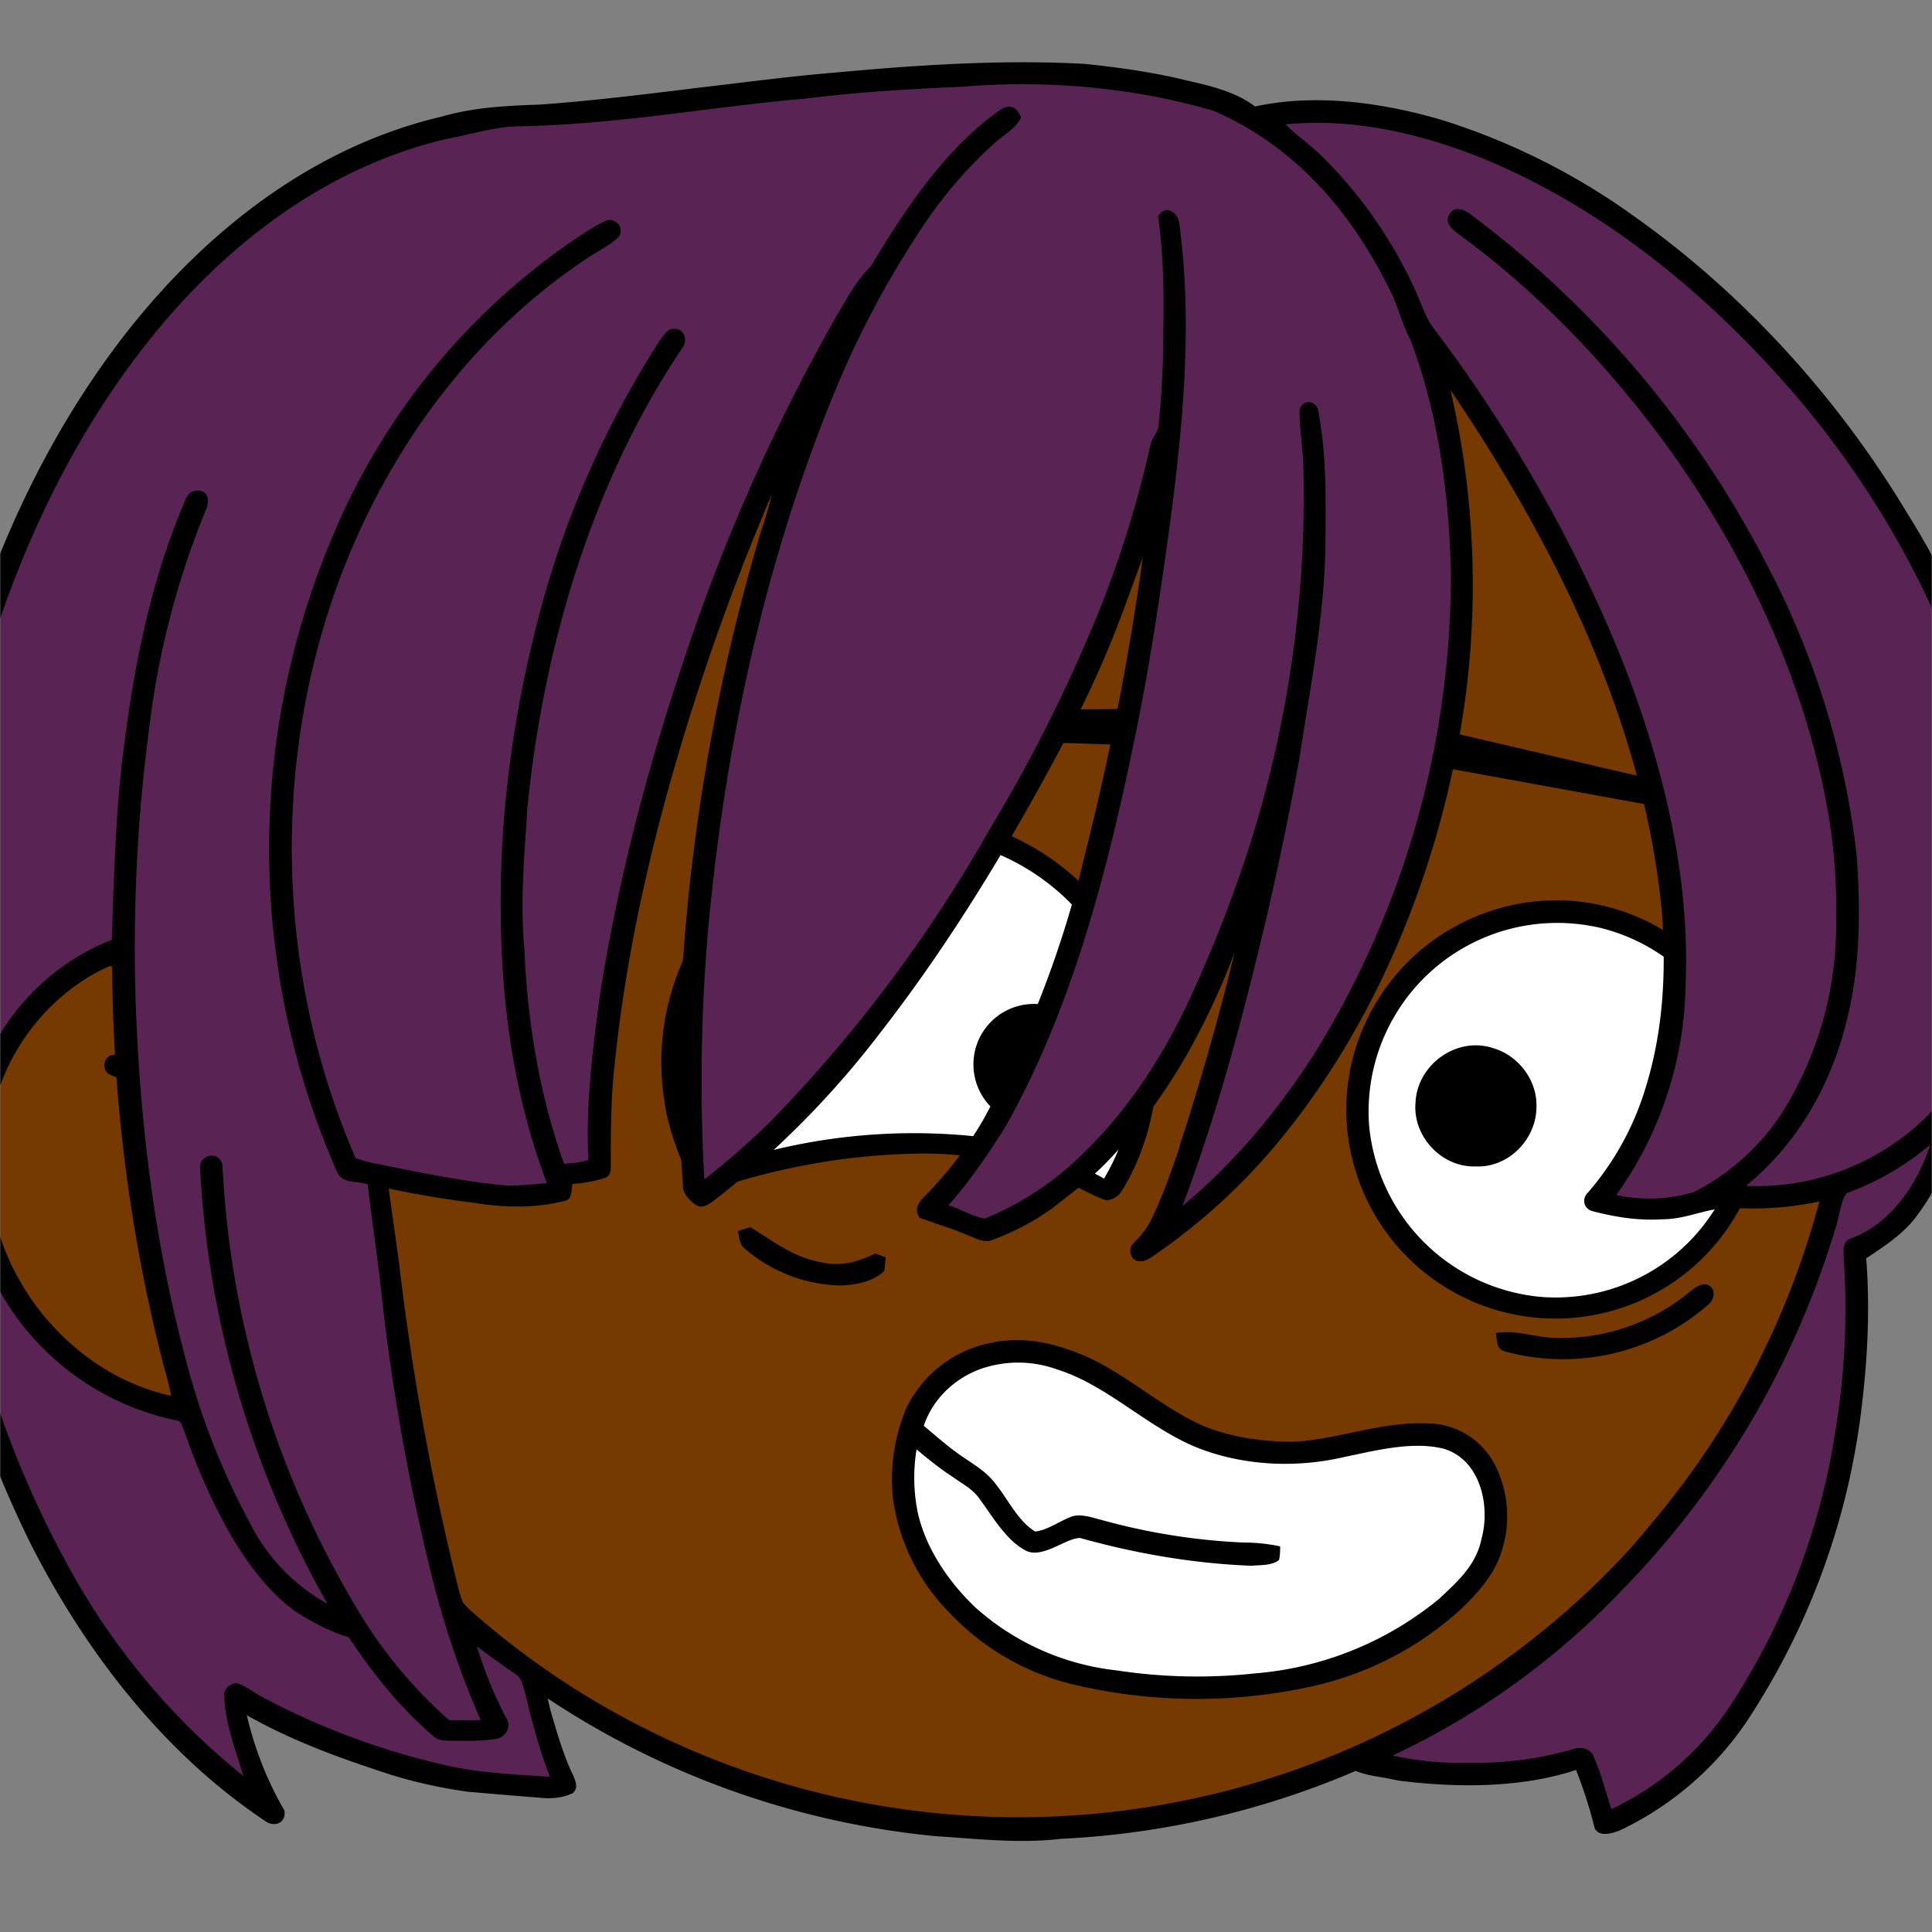 <svg xmlns="http://www.w3.org/2000/svg" viewBox="0 0 762 762" fill="none" shape-rendering="auto"><rect x="0" y="0" width="762" height="762" fill="#808080" stroke="none"/><mask id="viewboxMask"><rect width="762" height="762" rx="0" ry="0" x="0" y="0" fill="#fff" /></mask><g mask="url(#viewboxMask)"><g transform="scale(-1 1) translate(-762 0)"><g transform="translate(-190.5 -190.5) scale(1.5)"><path d="M396 164.8a224.8 224.8 0 0 1 104.8 42.4c6.2 4.9 12.5 9.4 18 15a225.4 225.4 0 0 1 71.8 149 58.5 58.5 0 0 1 50.9 42.2 71 71 0 0 1-27.6 76.5c-11 7.7-24.5 12-38 11.7-5 0-10-1.6-15-1.8-1.9 2.2-3.3 4.9-4.8 7.3A223.3 223.3 0 0 1 389 609.8c-11 .7-21.9 2-33 .7a223.7 223.7 0 0 1-178.8-342.3A223.4 223.4 0 0 1 352 163.5c14.6-1.4 29.4-.3 44 1.3Z" fill="#000"/><path fill-rule="evenodd" clip-rule="evenodd" d="M498.8 213.2A216 216 0 0 0 363 169c-13-.2-26.2 1.6-39 4a218 218 0 0 0-113.6 365.5 218.5 218.5 0 0 0 260.4 40.2c35-18.8 64.2-47.3 84.4-81.5l-3-1.6c-2.8-1.4-5.7-3-8-5-2.2-2-.3-5.8 2.7-4.7 1.5.7 3 1.6 4.4 2.4a55 55 0 0 0 59.6-3.6 64.5 64.5 0 0 0 25-69.8 53.1 53.1 0 0 0-24-31 52.6 52.6 0 0 0-47-2.8c-1.6.8-3.4 1.5-5 1.3-2.5-.2-2.8-4.2-.6-5.2 8-4 16.5-5.6 25.4-6.4a217 217 0 0 0-72-146.4c-4.4-4-8.7-8.1-13.9-11.3Zm107.6 196.2c2-1.2 1.3-5.1-1.4-5-2 0-4.2.8-6.2 1.6l-1.4.4a95.1 95.1 0 0 0-25.5 12.4c-2.2 2-2.2 4.4.1 6.2a92 92 0 0 0 5.2 2.8 36 36 0 0 1 13 9.2c-.2 1.9-2 3.4-3.4 4.5l-.2.2c-3.9 3-8.8 5-13.6 7-2.5 1-4.9 2-7.1 3.1-1.7.8-2.6 2.2-1.6 3.9 1 2 3.2 1.1 5 .5l.6-.2 5.4-2.3c5.4-2.3 11-4.5 15.4-8 2.7-2.1 5.1-5.1 5.4-8.7-.5-3.4-2.7-5.7-5.3-7.8a83 83 0 0 0-11.6-7.2l-1.1-.6c5.4-3 10.8-5.6 16.6-7.7l5-1.7a52 52 0 0 0 6.7-2.6Z" fill="#763900"/><g transform="translate(-161 -83)"><path d="M555 424a65.3 65.3 0 0 1 66.3 75.5c-1 7.6-4 14.4-6.8 21.4-1.5.6-3 1.2-4.4 1.6-3.2 0-6.4-1.4-9.4-2.2a176.2 176.2 0 0 0-47.7-7 97.3 97.3 0 0 0-39.3 8.4c-2.9 1.3-5.7 3-8.6 3.9-3.6-.3-4.4-3.2-6-5.8A65.9 65.9 0 0 1 512 442c11.6-11 27-17.5 43-18Z" fill="#000"/><path d="M557 429.9a58.8 58.8 0 0 1 57.1 43.1 59.9 59.9 0 0 1-4.2 43.5c-6.2-.9-11.9-3-18-4.3a156.5 156.5 0 0 0-51.4-3.5 91.3 91.3 0 0 0-34.8 11.2 59.9 59.9 0 0 1 9.8-73.4 59.1 59.1 0 0 1 41.5-16.6Z" fill="#fff"/><path d="M381.2 447a55.4 55.4 0 0 1 60 45.4 55 55 0 1 1-59.9-45.4Z" fill="#000"/><path d="M376.5 453.7A49.6 49.6 0 0 1 436 506a49.9 49.9 0 0 1-45.1 45 49.3 49.3 0 0 1-14.5-97.3Z" fill="#fff"/><path d="M519.4 474.7a15.9 15.9 0 1 1 7.1 30.9c-9.2 2.2-18.8-5-19-14.6a15.7 15.7 0 0 1 12-16.3ZM403.4 485.6c9.6-3.2 20 4.4 20.4 14.3.8 8.9-6.9 17.1-15.8 16.8-8.6.4-16-7.1-16-15.7-.2-7 4.8-13.5 11.4-15.4ZM598.8 532.7l3.2 1c-.5 1.7-.3 3.3-1.7 4.5A39.8 39.8 0 0 1 575 548c-3.8-.1-8.6-1-11.5-3.8l-.4-3.6 2.8-1c4.5 2.2 9 3.5 14.1 2.3 7.5-1.3 12.6-5.5 18.8-9.3ZM347 547.8c2.3-.5 4 1.4 5.6 2.6a52.7 52.7 0 0 0 33.4 11.4c5.8.1 10.9-2.2 16.7-1.3-.5 2.4 0 4.4-3 5a58 58 0 0 1-52.8-12.4c-1.8-1.4-2.2-4.4.2-5.3Z" fill="#000"/></g><g transform="translate(-161 -83)"><path d="M456 380.4c2.3-.1 2.9 1.7 2.7 3.6-.5 4.7-.8 9.8-2.4 14.2-1.3.4-2.6.6-4 .9-1.1-4.8 0-10.3.7-15.1.4-1.7.8-3.9 3-3.6ZM476.8 386.6c0 3.3-.4 6.4-.7 9.6 41.7.5 83.3.4 125 .8 2.2 0 4 .8 6 1.6-.7 1.5-.3 3.8-2.3 4-8 1.4-16.6.6-24.8 1-17.3.6-34.7 1-52 1.5-17 .2-34 1.2-51 1.4-3.4.4-6.1-2.7-7.3-5.5 0-4.4 1-9.1 2-13.5 1.4-2.4 3-1.6 5-.9ZM439.8 392.2c0 4.9 0 10.8-2.2 15.2-3.3 1.5-7.2 1.8-10.6 2.5l-77 14c-4.2.8-8.7 2.2-13 2.1-2.6-.5-3.3-3.7-.9-5 3.2-1.4 7-1.7 10.4-2.6l87.2-20.3 1.3-5.7c1.6-.2 3.2-.2 4.8-.2Z" fill="#000"/></g><g transform="translate(-161 -83)"><path d="M535 563a31.4 31.4 0 0 1 22.7 17.3 48 48 0 0 1 3.5 23.7 53 53 0 0 1-15 30.2 65.7 65.7 0 0 1-33.2 18.9 140.5 140.5 0 0 1-62 .3 85.4 85.4 0 0 1-38.6-19.8c-4.5-4.2-9-9.1-11-15A30 30 0 0 1 403 595c3.3-6.3 9.9-10.5 17-10.7 12.7-.7 23.9 4.2 36 4.8 7.8 0 15.9-1.1 23.2-4 11.3-4.8 21.3-14.5 32.8-19.1 7.4-3 15.1-4.6 23-3Z" fill="#000"/><path d="M538 569.9c7 2.5 12.7 7.9 15.1 15-3 2.5-5.8 5-9 7.3-3.6 2.6-7.2 4.4-9.9 8-3.2 4-6 9.9-10.4 12.5-3.4-.4-6.6-2.9-9.8-4-2.4-.7-5.4.4-7.8 1a167.3 167.3 0 0 1-37.2 5.9 46 46 0 0 0-9.6 1c0 1.2 0 2.4.3 3.6 1.9 1.5 5 1.3 7.3 1.5 15.3-.6 30.3-3.2 45-7.3 3.7 0 9.4 5.2 13.9 3.5 5.3-2.5 9-9 12.4-13.6 1.9-2.8 4.5-4 7.1-5.9 3.4-2.2 6.5-4.7 9.6-7.3a46 46 0 0 1-.4 17c-2.2 9.3-8.1 17.9-15 24.5a66.5 66.5 0 0 1-37.1 16.6 141 141 0 0 1-36.5.8 87.2 87.2 0 0 1-48.4-19.6c-5-4.7-9.8-8.9-11.2-16-2.3-8.6.4-20.7 10.1-23.5 8.2-2 17.8.5 26 2.2 12 2.8 25 2.4 36.7-1.7 14-4.9 25-17 38.8-21.3a30 30 0 0 1 20-.2Z" fill="#fff"/></g><g transform="translate(-161 -83)"></g><g transform="translate(-161 -83)"></g><g transform="translate(-161 -83)"><path fill-rule="evenodd" clip-rule="evenodd" d="M612.6 233.1c-12-1.4-24-3-36-4-21.7-2-44-3.5-65.8-2.3-8.7.9-17.3 2.1-25.8 4.1l-.3.1c-6.3 1.4-13.5 3-18.7 7-16.1-3.5-33.7-1-49.3 3.6a177 177 0 0 0-50 25c-29.3 20.7-54 48-72.4 78.7a206.8 206.8 0 0 0-31 94.7c-.9 21.5 3 44 16.3 61.4 1.4 1.8 2 4.2 2.4 6.5l.6 2.6c1.8 7.3 5.4 14 10 20 3.4 4.2 7.8 7.1 12.3 10.1l.4.2c-1 13.2-.4 26 1.2 39.2a190.2 190.2 0 0 0 28.5 80 83.3 83.3 0 0 0 34.9 31.2c1.9.8 5.6 2 6.8-.5a116 116 0 0 1 4.9-15.3c14.6 4.8 31.4 4.7 46.6 2.8l3.4-.7c3.2-.5 6.5-1 9.3-2.5 1.8-.8 2.2-3.4.6-4.5-1.4-1.1-3.2-1.8-5-2.5l-2.4-1a202.3 202.3 0 0 1-72-56 218.5 218.5 0 0 1-44.5-85.1 81.9 81.9 0 0 0 22.4 1.7c3.5-.2 6.7.7 9.9 1.5 3 .8 5.9 1.5 9.1 1.5 6.3.4 12.4-.6 18.5-2.2 2.2-.8 2.6-3.3.9-4.9A75.3 75.3 0 0 1 363 495c-4.4-14.7-5.1-29.8-4-45 3-32.2 14-63.6 28.7-92.3 8-15.6 17-30.6 26.9-45.1a226.8 226.8 0 0 0-1.2 96.9c7 34.7 21.4 68.9 43.3 96.8a159.6 159.6 0 0 0 36.6 34.3c1 .6 2 1.2 3.3 1 2.2-.2 2.8-3.2 1.5-4.6l-.7-.7a21.9 21.9 0 0 1-4.1-5.6c-3-6.1-5.3-12.7-7.5-19.2v-.3a675 675 0 0 1-14.4-50.6c8 20.7 18.6 39.8 34.3 55.7 3.9 3.9 8.2 7.2 12.6 10.6l1 .8A66.3 66.3 0 0 0 535 536c1.6.8 3.6 0 5.3-.7l1.5-.6c2.2-1 4.6-1.8 7-2.6l5.4-1.9c1.4-2 .5-3.8-1-5.3a100.8 100.8 0 0 1-15.7-20.4 278 278 0 0 1-26.9-70.3 718.3 718.3 0 0 1-15.1-77.7l2.9 7.9 2.2 6c4.1 11.1 9 22 14.5 32.5 14.5 27.6 30.3 54 49.4 78.6a240.6 240.6 0 0 0 44.2 44.5c1.2.8 2.8 1.8 4.2.9 1.5-1 3.5-2.9 3.5-4.9a416 416 0 0 0-.1-61A523.2 523.2 0 0 0 596 350l-.9-2.7c-.7-2.4-1.5-4.8-2-7.2a611.8 611.8 0 0 1 22 59.8c9.1 29.3 16.2 59.6 19.3 90.1 1 8.7 1 17.8 1 26.6v.4c0 1.4.4 2.4 1.8 2.8a35 35 0 0 0 8.3 1.5l.1.9c.1 1.3.3 3.2 1.7 3.5 7.6 2 16 1.9 23.7.6a247 247 0 0 0 22.8-3.8l-2.7 19.4a683.2 683.2 0 0 1-15 83.2c-.5 2.1-1 4.2-1.8 6.2a59.3 59.3 0 0 1-10.8 10.1l-3 2.1a28.4 28.4 0 0 0-5.1 3.9c-1.7 2.6-2.6 6-3.4 9.2l-.8 3.4-.1.3c-1.6 5.4-3.2 11-5.6 16.1l-.3.6c-.6 1.6-1.3 3.1.2 4.5 2.8 1.3 5.6 1.5 8.6 1.2l8.7-.7 10.5-.9c7.6-1.1 15.3-2.8 22.6-5.3 12.2-4 24-8.4 35.3-14.8a90.6 90.6 0 0 1-9.9 25.1c-.5 3.5 3 4.5 5.4 2.5 26.8-18 47.3-44.8 61.7-73.4a298.4 298.4 0 0 0 30.2-121l.6-10.2c.2-24.2-1.8-48.7-6.5-72.5-8.3-41.8-25.1-83.6-52.2-117-20.7-25.4-48-46.2-80.4-53.8-8.6-2.5-17.1-2.9-26-3.2-13.9-1-27.6-2.7-41.4-4.4ZM799.2 516a55.6 55.6 0 0 0-31.4-51.8c-1-.4-1.5-.1-1.3.9A431 431 0 0 1 753 569c-.8 2.7-1.5 5.3-2 8 27.6-6 48.3-33 48.2-61.1Z" fill="#000"/><g fill="#592454"><path d="M543 232.8c13.8.6 27.3 1.4 41 3.1 25.2 2.2 49.5 6.8 75 7.3 6.6 0 12.5 2 19 3.2 29.8 6.8 55 25.1 74.6 48 26.4 30.9 43.3 70.3 52.3 109.6a311 311 0 0 1 7.2 50c1 7 .5 14 1 21 .1 50.1-10.2 101.3-34.4 145.6A183.5 183.5 0 0 1 732 677c1.9-6.6 5-14.2 5-21.2.2-2-2.2-3.8-4-3-2.3 1-4.3 2.6-6.5 3.7a193.1 193.1 0 0 1-45.8 17.2c-9.7 2.5-19.6 2.8-29.3 3.5 2.8-7.2 4.8-14.8 6.6-22.3.5-1.6.8-3.6 2.3-4.6 3.5-2.4 7-4.9 10.3-7.4-2 6.5-4.6 13-7.8 19-1.3 2.2.2 4.8 2.6 5.3 4 .7 8.4.5 12.5.5 1.4-.1 2.7 0 3.9-1 8.8-7.4 16.1-16.6 22.5-26.2 4.8-1.4 9.4-3.9 13.6-6.5 7.2-5 12.7-12.5 17.2-20 5-8.7 9.1-18 12.4-27.6.7-1.5.6-2.9 2.5-3a69.4 69.4 0 0 0 49.7-94.3 60.3 60.3 0 0 0-33.1-32c-.6-17.5-1-34.9-3.4-52.2-2.6-20.7-7-41.9-15-61.2-1-2.1-1.3-4.8-4.3-4.7-2.8.1-3 2.8-2.1 4.9a220 220 0 0 1 15 57.8c3.3 25 4.4 50 3.4 75.2-1.2 29.7-5 60-12.6 88.8a190.2 190.2 0 0 1-17.3 44.7 49.6 49.6 0 0 1-20.4 21.3A259.8 259.8 0 0 0 743.4 517c0-3.7-5.2-4.4-5.9-.6a250.3 250.3 0 0 1-35.8 117.3 121.2 121.2 0 0 1-23.8 28.6h-8.3c5.2-11.9 9.4-24.2 12.6-36.8a566.4 566.4 0 0 0 13.4-74.5c1-9.9 2.6-19.7 3.7-29.6 3.3-1 7 0 8.3-3.8a210.7 210.7 0 0 0 .5-167.6 176.6 176.6 0 0 0-63.7-77.4c-2.7-1.7-5.4-3.7-8.4-4.8-2.6 0-4.2 2.6-2.5 4.7 2.7 2.4 6.1 3.9 9 6 33.1 22.3 56.4 57 68 95 14 46 11.2 96.8-8 141-1.5.5-3 1-4.5 1.3-11.6 2.3-23.1 4.8-35 5.9-3.7.1-7.1-.3-10.8-.6 10.7-28.4 13.2-58 11.8-88-1-18.6-3.8-37.1-8.2-55.1a251.2 251.2 0 0 0-33.3-78.5c-.9-1-2-3.2-3.5-3-2.9-.4-4 3-2.4 5 23.7 35.2 36.5 78.7 40.7 120.6.8 12.7 2 25 .8 37.7-.8 19.1-4 38.2-10.4 56.2-2.2-.1-4.3-.3-6.4-1 .7-14.2-1.1-28.9-3-43-4.7-30.2-12.5-60-22.3-89a500.5 500.5 0 0 0-40-90c-2.8-4.6-5.1-9.2-9-13-8.9-14.9-19.6-31-34-41.1-2.7-1.8-4.3-.7-5.5 2 1.5 2.9 4 4.2 6.4 6.2a115 115 0 0 1 18.7 21.3 250 250 0 0 1 24.9 47c16 39.7 25.9 82.2 30.8 124.6 3.2 26.6 4 53.4 2.5 80.1-6-4.6-11.6-9.6-17-14.8a372.7 372.7 0 0 1-58-77.2 405 405 0 0 1-29-58 279.8 279.8 0 0 1-13.4-43.6c-.5-1.6-1.9-2.9-2-4.5-.7-6-1-12-1.2-18-.2-12.5-.5-24.7 1.3-37.1-2-3.4-5.3-1-5.6 2-3.5 26.2-1 52.3 2.4 78.3 2.6 19 5.4 38 9.3 56.8 7.2 34.9 16.4 71 34 102.2 4.5 7.2 9.4 14.4 15 20.7-3.2 1-6.3 3-9.6 3.5a79.4 79.4 0 0 1-26-17.3c-12.4-12-22-27.3-29-43a354.7 354.7 0 0 1-15-39.1 304 304 0 0 1-13.7-98.8c.2-4.8 1-9.5 1-14.3-.6-2.7-3.6-2.9-4.8-.5-2.4 12.3-2.1 24.1-2 36.6.4 19 4 36.7 6.8 55.2 2.4 13.4 5.2 26.7 8.2 40 6.2 26.3 13 52.5 22.6 77.9-13.6-11.2-25-25-34.5-39.7A238.3 238.3 0 0 1 414.5 361c.4-20.8 3.3-42.3 10.7-61.8 2.4-4.3 3.2-9.1 5.6-13.4 10-20.3 25-37.6 46.2-46.7 21.4-6.2 43.8-8.1 66-6.3Z"/><path d="M458 242.7c-2.9 2.9-6.3 5.2-9.2 8a118 118 0 0 0-27.2 41c-.7 1.6-1.4 3-2.4 4.4a383.6 383.6 0 0 0-48.6 84.7c-11.2 27.5-19.1 58.3-17.8 88.2a97.3 97.3 0 0 0 18.2 55.2 40.7 40.7 0 0 1-20.5-.8 61 61 0 0 1-22.3-19.6 92.9 92.9 0 0 1-15-51.8 150 150 0 0 1 1.5-24.5c5.5-36.3 22-71.5 43.6-101.1 15.5-21 33.6-39.9 54.8-55.3 1.5-1.3 3.2-2.9 1.6-5-1.2-2-3.8-1-5.3.2a267.7 267.7 0 0 0-78 92.2 216 216 0 0 0-23.6 76.5c-1 14.5-1 29 2.6 43.2 4.1 17 12.9 32.5 26.5 43.6a63.7 63.7 0 0 1-48-18.7 76.6 76.6 0 0 1-19.2-45c-1.6-15.9 0-31.7 3.6-47a242.7 242.7 0 0 1 55.3-102.5c22-24.4 48.7-45.5 79.4-57.7 15.8-6.1 33-9.9 50-8.2ZM288.6 511.1a71.4 71.4 0 0 0 21.8 12.6c1.7 2.2 1.8 5.7 2.7 8.3a231 231 0 0 0 56.1 95.8 201.6 201.6 0 0 0 60.6 43.8 82 82 0 0 1-19.8 1.9c-9.4.2-19-1-28-3.7-2-.5-4.2 0-5 2-2 4.5-3.2 9.3-4.7 13.9a76.7 76.7 0 0 1-32.6-29.3 182.3 182.3 0 0 1-26.5-71.4 195.7 195.7 0 0 1-2-44c0-1.8.5-4.5-1.7-5.3-10.6-3.8-17.6-14.2-21-24.6Z"/></g></g><g transform="translate(-161 -83)"></g></g></g></g></svg>